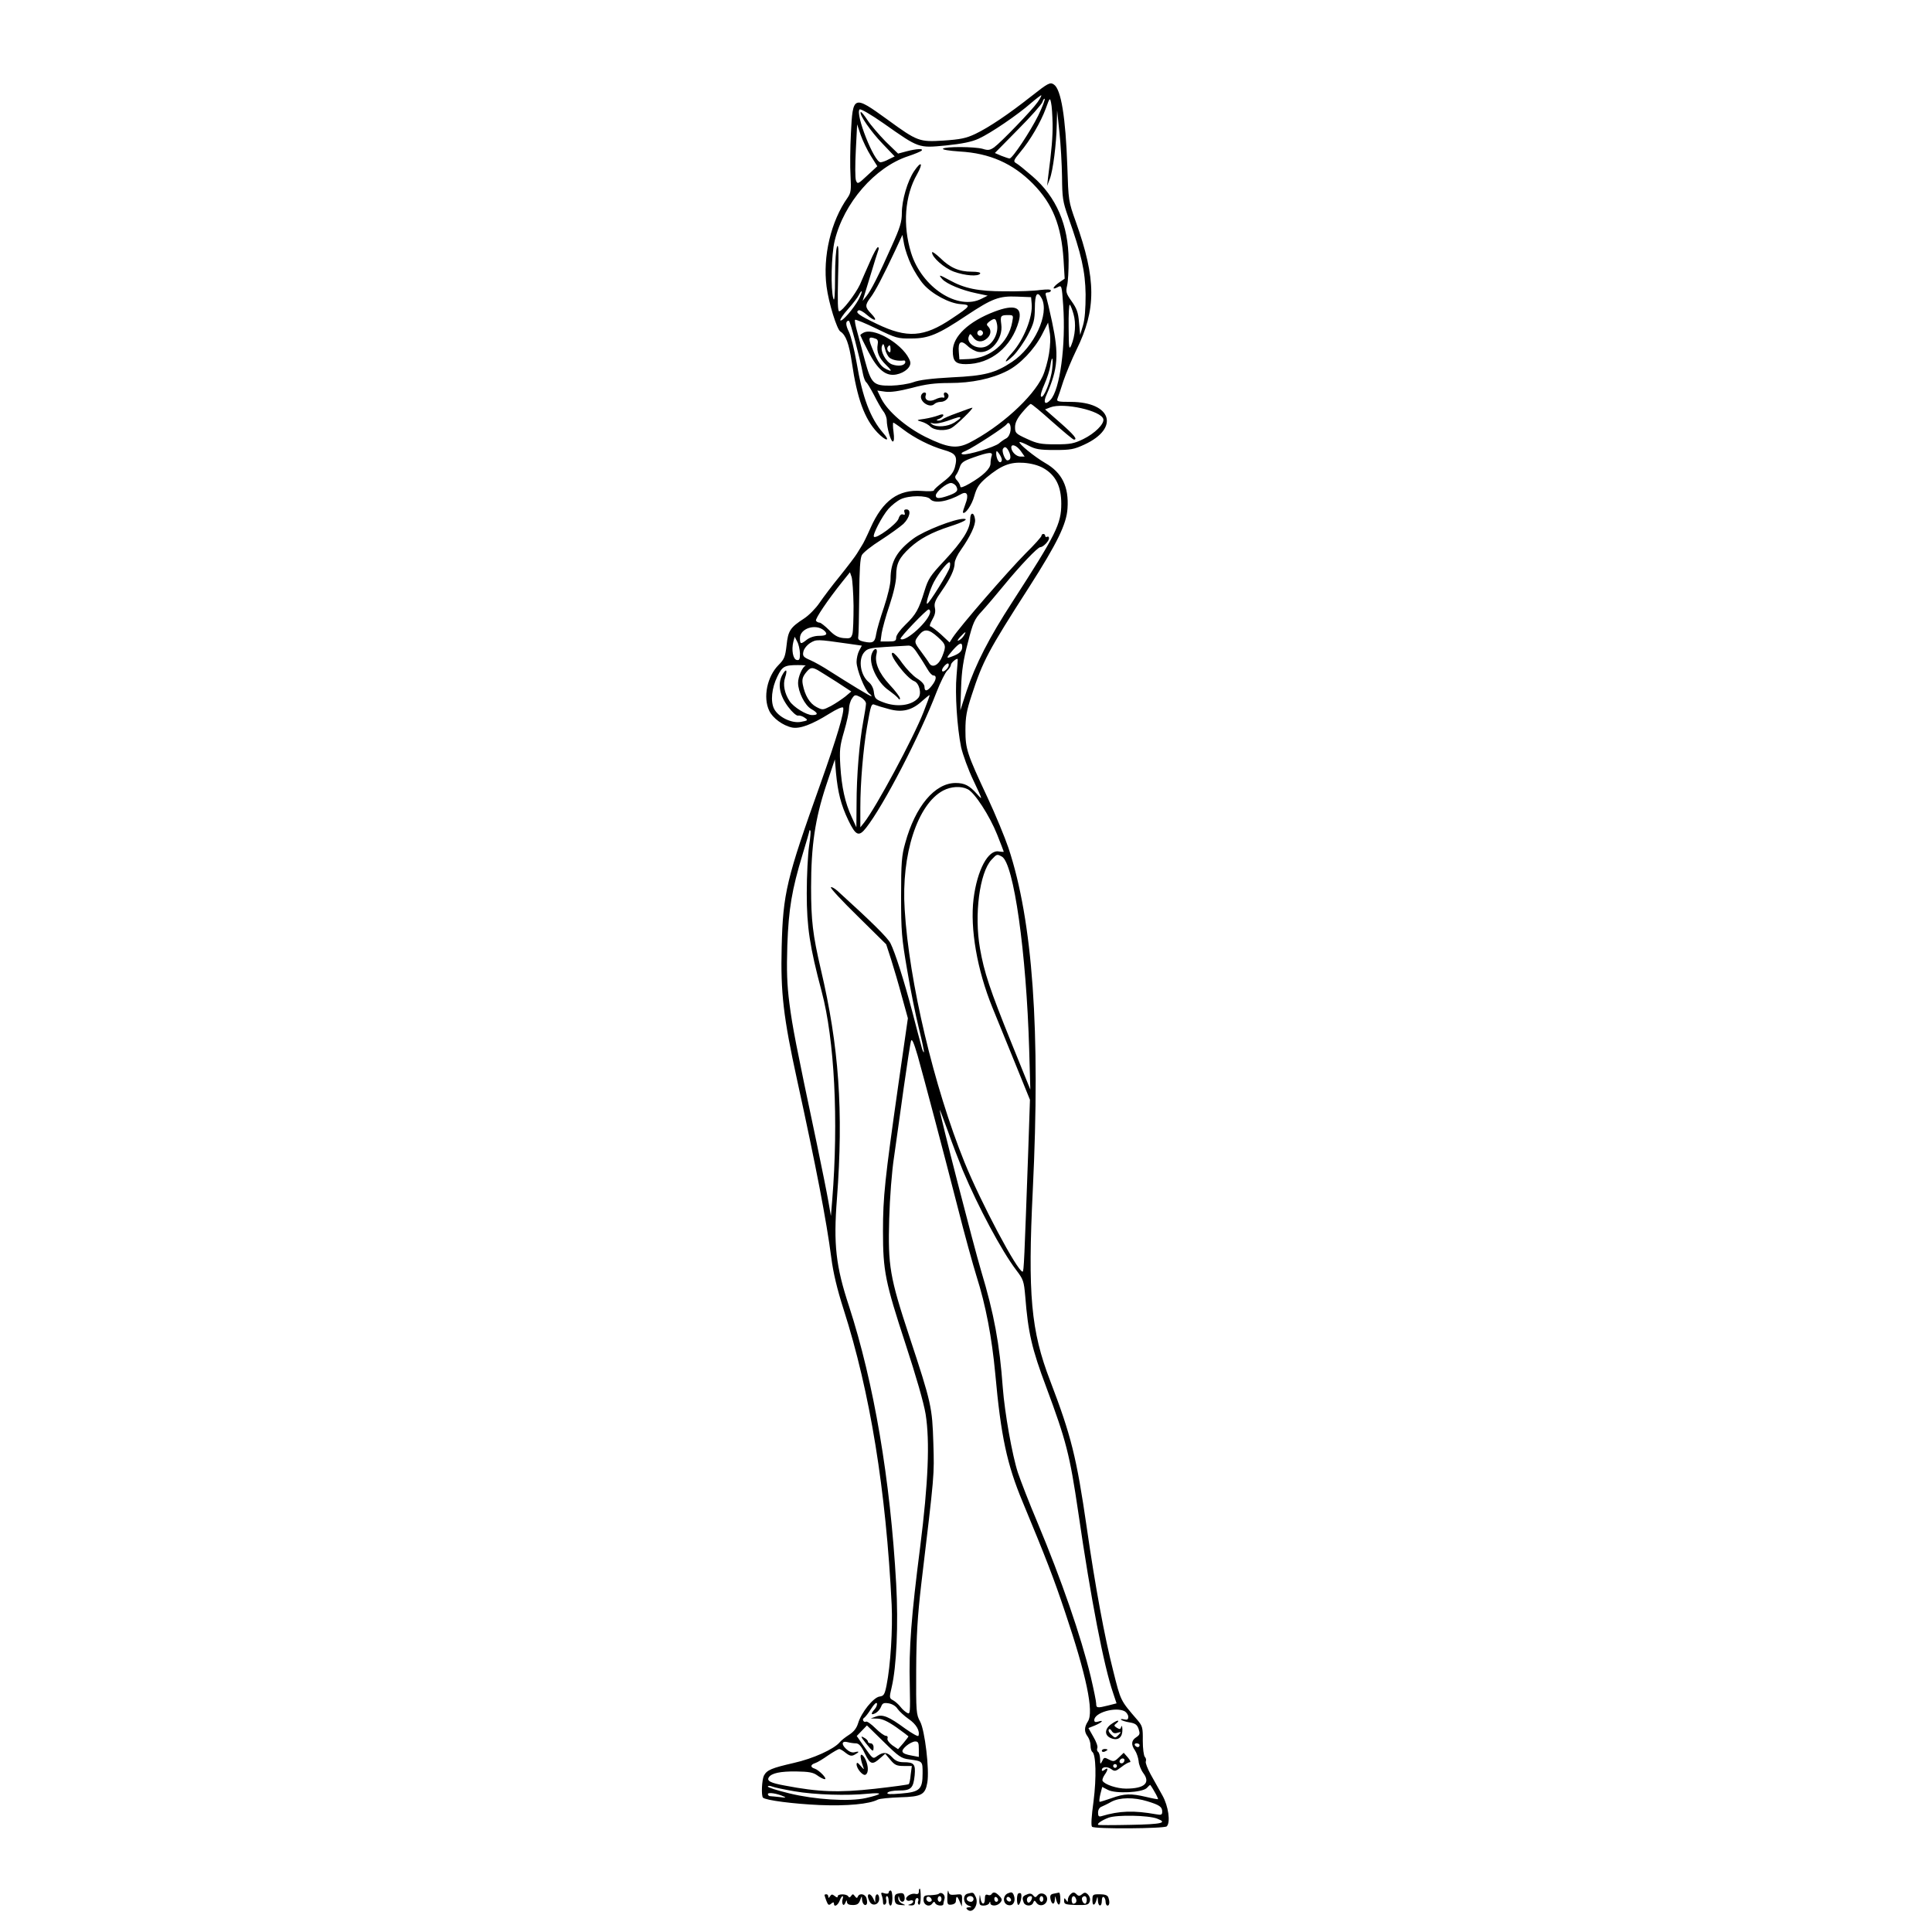 <?xml version="1.0" standalone="no"?>
<!DOCTYPE svg PUBLIC "-//W3C//DTD SVG 20010904//EN"
 "http://www.w3.org/TR/2001/REC-SVG-20010904/DTD/svg10.dtd">
<svg version="1.0" xmlns="http://www.w3.org/2000/svg"
 width="1024pt" height="1024pt" viewBox="0 0 1024 1024"
 preserveAspectRatio="xMidYMid meet">
<g transform="translate(0,1024) scale(0.1,-0.1)"
fill="#000000" stroke="none">
<path d="M5465 9729 c-119 -94 -223 -164 -296 -199 -49 -23 -79 -29 -168 -35
-128 -8 -138 -5 -297 111 -181 131 -184 130 -194 -73 -4 -76 -5 -177 -2 -225
4 -75 2 -90 -15 -115 -89 -125 -133 -313 -112 -472 11 -87 55 -227 73 -238 29
-18 46 -64 61 -164 28 -192 67 -299 135 -371 46 -48 73 -50 31 -3 -68 78 -110
189 -141 374 -12 68 -30 141 -41 163 -18 36 -18 58 0 58 7 0 56 -187 76 -287
4 -18 11 -35 16 -39 5 -3 23 -33 41 -67 17 -34 39 -73 49 -86 11 -13 19 -35
19 -48 0 -38 21 -113 32 -113 7 0 8 19 4 50 -4 28 -4 50 -1 50 2 0 26 -16 52
-36 59 -45 143 -88 216 -109 64 -18 73 -34 58 -92 -8 -28 -24 -48 -61 -76 -27
-21 -50 -41 -50 -46 0 -5 -29 -6 -65 -3 -123 9 -206 -50 -271 -196 -19 -43
-39 -84 -45 -92 -5 -8 -17 -28 -27 -44 -9 -15 -50 -69 -91 -120 -41 -50 -89
-114 -108 -142 -19 -28 -55 -65 -81 -82 -74 -48 -85 -65 -93 -142 -7 -61 -12
-74 -42 -104 -61 -61 -84 -172 -50 -243 18 -39 73 -79 121 -89 41 -8 104 15
197 73 40 25 71 39 74 32 7 -22 -34 -160 -119 -399 -182 -510 -200 -583 -207
-870 -6 -241 9 -371 82 -705 101 -462 155 -742 181 -941 10 -79 31 -167 65
-273 141 -440 225 -959 255 -1566 6 -131 -6 -322 -27 -427 -10 -50 -15 -57
-37 -60 -32 -4 -97 -84 -114 -142 -8 -26 -23 -45 -48 -61 -19 -12 -42 -30 -49
-39 -31 -37 -141 -87 -244 -110 -117 -27 -142 -37 -158 -67 -11 -22 -15 -106
-5 -117 15 -14 162 -33 300 -39 145 -6 264 5 309 29 10 5 63 10 117 12 115 3
134 14 145 78 12 67 -13 277 -38 323 -21 38 -22 52 -21 275 1 185 7 281 27
455 71 594 69 573 64 745 -6 192 -10 212 -127 566 -104 315 -114 374 -107 624
3 110 14 254 26 330 10 74 34 239 51 365 18 127 35 238 39 249 5 12 15 -12 35
-80 36 -129 127 -472 211 -799 36 -143 82 -309 101 -370 49 -154 81 -323 99
-515 30 -332 62 -481 145 -680 127 -306 165 -405 225 -584 113 -335 154 -530
121 -580 -20 -31 -20 -55 -1 -80 8 -11 15 -32 15 -47 0 -15 4 -30 9 -34 20
-12 23 -137 7 -262 -11 -79 -14 -129 -8 -135 13 -13 384 -10 396 2 21 21 9
107 -23 164 -17 31 -45 81 -62 111 -17 31 -29 62 -26 69 3 8 1 18 -5 24 -6 6
-11 45 -11 86 1 69 -2 78 -27 108 -93 108 -89 100 -130 263 -45 176 -95 446
-140 759 -54 372 -82 485 -194 778 -102 265 -119 457 -92 1010 41 843 0 1426
-129 1814 -19 56 -68 175 -110 265 -110 235 -118 259 -118 359 0 69 6 103 33
185 59 182 88 236 305 574 149 233 198 334 203 416 8 115 -29 190 -118 241
-57 33 -144 104 -136 111 2 2 24 -6 48 -19 36 -19 58 -23 138 -23 84 0 102 3
158 29 188 87 144 225 -72 226 -70 0 -77 2 -71 18 4 9 18 51 31 92 14 41 45
116 69 165 106 215 106 375 -3 680 -39 109 -39 112 -45 295 -9 258 -33 407
-71 432 -20 14 -31 8 -121 -63z m34 -31 c-28 -41 -194 -213 -230 -239 -22 -15
-32 -17 -60 -8 -42 12 -199 13 -211 1 -5 -5 30 -11 89 -15 159 -9 281 -63 388
-171 105 -107 150 -221 162 -402 l6 -101 -32 -22 c-34 -25 -36 -40 -3 -22 19
10 20 6 27 -95 15 -212 -17 -450 -67 -503 -28 -31 -41 -16 -21 27 61 138 66
213 29 387 -13 61 -27 120 -31 133 -6 17 -3 22 9 22 9 0 16 5 16 10 0 7 -20 7
-57 3 -32 -5 -116 -8 -188 -7 -141 0 -213 15 -294 60 -53 29 -59 30 -37 5 23
-26 106 -60 180 -75 l61 -13 -32 -16 c-125 -65 -317 59 -374 243 -45 146 -34
302 32 417 34 61 22 72 -16 16 -35 -52 -65 -154 -65 -222 0 -46 -9 -77 -54
-176 -69 -155 -109 -234 -134 -265 l-20 -25 20 65 c50 165 57 186 63 203 4 9
3 17 -2 17 -5 0 -24 -35 -42 -77 -19 -43 -43 -97 -53 -121 -24 -51 -94 -142
-110 -142 -8 0 -9 51 -6 182 4 130 3 176 -5 162 -6 -11 -11 -80 -11 -162 0
-94 -3 -134 -9 -115 -15 50 -11 233 7 307 48 200 213 390 389 448 34 11 66 25
71 29 14 13 -26 11 -79 -3 l-45 -12 -66 64 c-35 36 -79 87 -96 113 -17 26 -33
46 -36 43 -10 -11 54 -104 116 -168 l64 -67 -31 -15 c-16 -9 -36 -16 -44 -16
-34 0 -135 256 -111 280 5 5 59 -26 129 -75 186 -131 183 -130 328 -116 87 9
137 19 174 36 64 29 209 128 278 189 28 24 52 42 54 41 2 -2 -7 -19 -20 -37z
m4 -70 c-42 -85 -137 -228 -152 -228 -5 0 -24 7 -43 14 l-35 15 122 124 c68
68 126 134 130 146 4 12 9 20 12 17 3 -3 -12 -43 -34 -88z m76 -43 c1 -71 -5
-139 -24 -285 l-5 -45 14 36 c17 44 35 185 37 289 l2 75 12 -115 c7 -63 13
-170 14 -238 1 -110 4 -131 32 -210 71 -199 91 -290 93 -412 0 -76 -4 -132
-14 -165 l-15 -50 -6 66 c-4 53 -12 74 -39 112 -29 41 -32 50 -24 84 5 21 8
81 8 133 -1 187 -65 336 -191 445 -38 33 -77 65 -87 70 -16 9 -15 15 21 58 54
64 109 159 136 232 21 58 22 59 28 30 4 -16 7 -66 8 -110z m-963 -172 l34 -54
-52 -48 c-50 -47 -53 -48 -61 -28 -5 12 -5 84 -1 160 l7 138 19 -57 c11 -31
35 -81 54 -111z m214 -578 c16 -33 44 -78 64 -101 45 -52 139 -103 199 -106
56 -4 52 -10 -49 -77 -147 -99 -236 -105 -396 -28 -98 47 -116 61 -98 72 6 4
27 -8 46 -25 43 -37 59 -31 21 8 -33 34 -33 45 -3 85 25 33 66 112 132 252
l37 80 9 -50 c5 -27 22 -77 38 -110z m-279 -182 c-27 -49 -88 -120 -97 -111
-3 4 15 31 41 60 26 29 52 63 58 76 6 12 12 20 14 18 3 -2 -5 -21 -16 -43z
m970 6 c43 -81 -40 -260 -157 -337 -89 -59 -144 -74 -319 -82 -109 -6 -174
-14 -205 -26 -25 -9 -77 -17 -117 -18 -94 -1 -105 10 -139 134 -14 52 -32 121
-41 153 -9 31 -14 59 -11 62 3 3 54 -18 114 -47 102 -50 113 -53 184 -52 92 0
142 21 293 122 136 90 172 104 267 100 l75 -3 3 -34 c7 -70 -42 -192 -103
-260 -48 -53 -44 -64 6 -16 22 22 57 72 77 110 32 61 36 79 37 142 0 76 13 94
36 52z m169 -84 c14 -49 9 -114 -12 -165 -12 -27 -13 -17 -14 94 -1 69 2 123
6 121 4 -2 13 -25 20 -50z m-130 -210 c-6 -38 -21 -92 -34 -120 -52 -112 -225
-268 -389 -352 -67 -33 -113 -27 -233 32 -103 52 -199 135 -233 202 l-21 43
42 -6 c29 -4 74 3 141 20 74 20 122 26 201 26 115 0 222 22 304 64 68 34 143
113 184 191 l33 65 8 -48 c6 -29 4 -74 -3 -117z m17 -79 c-6 -62 -46 -161 -59
-148 -5 5 3 33 18 66 14 32 28 75 31 97 8 59 17 47 10 -15z m0 -281 c59 -52
110 -95 115 -95 21 0 2 24 -72 89 l-81 71 28 11 c70 27 272 -18 281 -63 5 -25
-45 -75 -106 -105 -49 -24 -69 -28 -147 -28 -78 0 -98 4 -152 29 -59 27 -63
31 -63 62 0 23 11 46 38 78 20 24 41 45 45 45 5 1 56 -42 114 -94z m-221 -47
c-2 -17 -11 -35 -22 -41 -10 -5 -28 -17 -39 -27 -24 -20 -167 -63 -192 -58
-13 3 -8 9 19 20 40 18 205 125 214 140 11 17 24 -4 20 -34z m54 -108 l21 -30
-22 0 c-22 0 -48 25 -49 48 0 22 28 12 50 -18z m-61 -6 c11 -26 8 -44 -10 -44
-12 0 -31 49 -23 61 9 16 20 10 33 -17z m-39 -41 c0 -7 -4 -13 -9 -13 -10 0
-21 25 -21 48 1 15 3 14 15 -2 8 -11 15 -26 15 -33z m-54 21 c-3 -9 -6 -26 -6
-40 0 -28 -40 -66 -111 -107 -31 -18 -49 -24 -49 -16 0 7 -7 21 -16 31 -12 12
-14 21 -7 30 6 7 15 26 20 42 8 25 20 33 74 52 79 28 103 30 95 8z m274 -65
c65 -37 95 -96 95 -189 0 -107 -27 -161 -259 -520 -124 -191 -195 -330 -243
-473 l-33 -102 4 120 c3 91 12 148 36 239 27 107 35 124 73 165 23 25 76 87
116 136 86 105 181 205 195 205 15 0 46 32 46 47 0 8 -4 11 -10 8 -5 -3 -10
-1 -10 4 0 6 -4 11 -10 11 -5 0 -10 -4 -10 -10 0 -5 -37 -47 -83 -92 -96 -97
-347 -386 -388 -448 l-16 -25 -46 43 c-26 23 -51 42 -56 42 -6 0 -1 16 10 35
14 24 19 43 14 64 -5 23 2 40 35 87 47 67 70 116 70 150 0 13 15 45 34 71 49
70 78 131 74 160 -5 41 -26 40 -26 -1 0 -50 -40 -114 -137 -218 -74 -79 -85
-95 -105 -160 -30 -98 -45 -125 -101 -179 -28 -27 -49 -56 -49 -68 0 -18 -6
-21 -41 -21 l-42 0 6 44 c4 24 22 91 42 149 22 66 35 125 35 157 0 63 16 94
73 147 53 48 114 81 212 113 72 23 102 40 72 40 -48 0 -209 -63 -265 -104 -89
-66 -122 -124 -122 -215 0 -27 -15 -90 -35 -150 -19 -56 -38 -120 -41 -141 -7
-45 -17 -51 -65 -41 -27 6 -33 12 -30 27 2 10 4 107 5 214 1 142 5 201 14 218
7 13 52 49 100 79 48 31 102 70 120 86 34 33 44 77 16 77 -11 0 -14 -5 -10
-16 4 -11 2 -15 -8 -11 -9 4 -18 -4 -24 -23 -10 -28 -118 -108 -130 -95 -9 9
43 109 77 148 17 19 46 42 65 51 44 21 139 21 156 1 21 -26 93 -14 164 26 32
18 42 -4 23 -52 -9 -24 -15 -44 -13 -46 11 -11 47 40 60 88 13 45 24 63 65 98
77 64 124 83 197 78 40 -3 77 -13 104 -28z m-461 -98 c12 -22 2 -33 -48 -50
-45 -15 -61 -14 -61 3 0 19 57 66 80 66 11 0 24 -9 29 -19z m-35 -428 c-6 -26
-110 -193 -120 -193 -7 0 7 51 27 97 19 45 77 123 91 123 5 0 5 -12 2 -27z
m-510 -203 c0 -69 -2 -136 -6 -150 -7 -23 -12 -25 -47 -22 -29 3 -48 13 -77
43 -21 21 -44 39 -50 39 -7 0 -15 4 -19 10 -6 9 63 111 139 206 l41 51 9 -26
c4 -14 9 -82 10 -151z m406 -32 c0 -45 -134 -167 -157 -144 -6 6 138 156 149
156 5 0 8 -6 8 -12z m-563 -99 c23 -20 14 -29 -26 -29 -23 0 -48 -8 -64 -20
-33 -26 -37 -25 -37 8 0 51 82 78 127 41z m603 -35 c45 -41 46 -47 24 -103
-18 -46 -52 -64 -69 -36 -5 9 -25 37 -42 60 -39 52 -39 54 -12 89 28 35 51 33
99 -10z m138 6 c-7 -11 -19 -22 -28 -25 -8 -4 -4 5 9 19 29 31 36 33 19 6z
m-868 -93 c0 -31 -3 -38 -17 -35 -20 4 -29 53 -18 97 l7 26 13 -25 c8 -14 14
-42 15 -63z m251 52 l77 -11 -14 -26 c-8 -15 -14 -42 -14 -60 0 -41 44 -150
67 -168 10 -7 15 -14 11 -14 -7 0 -112 64 -222 134 -32 21 -78 47 -101 57 -37
16 -42 22 -37 45 3 15 18 34 36 46 33 20 36 20 197 -3z m609 -18 c0 -22 -15
-36 -53 -50 -34 -13 -34 -10 4 34 35 39 49 44 49 16z m-234 -39 c18 -26 40
-62 50 -79 10 -18 24 -33 31 -33 19 0 16 -24 -8 -54 -24 -31 -39 -33 -39 -6 0
12 -15 29 -39 44 -22 14 -56 50 -78 80 -21 31 -44 56 -51 56 -29 0 73 -135
113 -150 27 -10 41 -65 23 -88 -35 -42 -115 -52 -187 -24 -40 15 -45 21 -49
52 -2 22 -13 43 -28 55 -43 36 -56 117 -25 156 17 21 30 25 113 30 51 3 104 6
118 7 20 2 32 -8 56 -46z m204 -112 c-9 -98 3 -276 24 -380 9 -39 38 -120 66
-178 49 -104 50 -106 18 -70 -40 45 -66 58 -113 58 -110 0 -214 -124 -267
-318 -19 -66 -22 -105 -22 -282 0 -187 3 -221 32 -390 17 -102 45 -241 62
-309 17 -68 29 -126 27 -128 -3 -2 -9 13 -14 34 -6 21 -27 101 -47 178 -45
171 -92 317 -116 365 -15 30 -99 113 -282 279 -15 13 -31 22 -34 18 -4 -4 60
-73 143 -154 l150 -148 26 -80 c14 -44 40 -132 57 -196 l32 -116 -51 -355
c-71 -499 -81 -591 -81 -774 0 -211 12 -269 120 -599 55 -168 96 -309 106
-370 23 -144 14 -364 -29 -705 -47 -366 -60 -538 -55 -729 3 -148 2 -159 -13
-150 -10 5 -26 19 -36 32 -10 13 -28 29 -39 35 -21 11 -21 14 -8 69 26 110 36
333 24 548 -31 554 -118 1066 -250 1472 -70 212 -83 328 -64 570 35 464 11
807 -86 1218 -42 181 -51 255 -51 432 0 219 21 362 79 538 l47 140 6 -72 c10
-104 26 -168 65 -250 40 -83 56 -90 95 -40 92 117 284 487 373 719 21 53 46
104 57 114 10 9 19 23 19 30 0 11 31 37 36 31 1 -1 -2 -40 -6 -87z m-54 32
c-23 -23 -33 -6 -10 19 12 13 20 16 22 9 3 -7 -3 -19 -12 -28z m-746 20 c-17
-6 -40 -59 -40 -91 0 -48 36 -120 70 -139 37 -21 38 -32 5 -32 -31 0 -99 42
-120 74 -27 41 -36 88 -24 124 15 45 5 52 -16 12 -24 -47 -13 -106 33 -167 21
-28 43 -47 52 -46 9 2 24 -3 35 -11 19 -13 18 -15 -20 -22 -49 -9 -119 25
-142 69 -20 39 -13 110 17 171 26 54 38 61 109 61 28 0 46 -2 41 -3z m63 -23
c12 -7 57 -35 101 -63 l78 -51 -32 -27 c-18 -14 -52 -37 -76 -50 -43 -22 -44
-22 -77 -5 -36 19 -61 62 -72 119 -5 26 -1 40 15 61 24 30 32 32 63 16z m257
-178 c0 -10 -7 -54 -15 -97 -20 -108 -35 -285 -35 -434 l-1 -125 -25 55 c-35
75 -53 158 -60 270 -5 84 -3 105 20 184 14 48 26 102 26 120 0 17 7 42 16 54
14 21 17 21 45 7 16 -9 29 -24 29 -34z m305 -45 c-54 -138 -252 -506 -315
-586 l-20 -25 0 105 c0 131 15 307 35 425 21 121 23 128 43 119 10 -4 42 -14
73 -22 70 -20 123 -7 177 43 20 18 38 32 39 31 2 -1 -13 -42 -32 -90z m234
-409 c37 -18 116 -140 156 -240 19 -48 35 -89 35 -91 0 -2 -11 -1 -25 1 -57
12 -116 -98 -135 -252 -19 -157 19 -376 100 -575 21 -52 75 -184 119 -292 l80
-197 -9 -268 c-21 -583 -23 -643 -30 -643 -27 0 -222 368 -308 580 -162 401
-294 957 -317 1340 -19 291 68 558 204 630 42 22 95 25 130 7z m-841 -303 c-6
-43 -12 -155 -12 -249 0 -179 16 -283 79 -520 68 -255 90 -683 56 -1105 l-7
-85 -13 75 c-7 41 -35 181 -62 310 -114 539 -128 614 -145 742 -13 102 -15
174 -11 308 7 194 24 294 81 482 20 65 36 121 36 125 0 3 2 4 5 1 3 -3 0 -40
-7 -84z m1022 -54 c63 -34 130 -508 145 -1025 l6 -210 -100 247 c-115 285
-145 375 -167 502 -31 178 -2 401 61 469 29 31 29 31 55 17z m-207 -1663 c82
-195 205 -425 282 -527 39 -51 42 -60 49 -140 15 -192 35 -279 111 -481 106
-285 125 -358 170 -664 67 -462 136 -817 185 -959 l18 -54 -43 -11 c-60 -15
-65 -14 -65 10 0 11 -13 75 -29 143 -52 215 -154 510 -284 821 -42 99 -87 216
-102 260 -30 92 -70 318 -80 450 -17 233 -46 391 -115 620 -38 127 -221 836
-219 852 0 4 19 -46 43 -112 23 -66 59 -159 79 -208z m-467 -2856 c-22 -24
-20 -34 4 -21 12 6 25 21 30 34 7 19 14 22 40 18 18 -3 38 -14 47 -29 9 -13
36 -38 59 -54 40 -27 61 -63 52 -89 -2 -6 -33 12 -70 38 -87 64 -119 77 -155
64 l-28 -10 36 -1 c25 -1 54 -14 100 -46 35 -25 64 -47 64 -48 0 -2 -12 -18
-27 -36 l-28 -32 -31 21 c-17 13 -28 28 -25 36 3 8 -1 14 -9 14 -8 0 -33 18
-55 40 -23 23 -45 38 -50 35 -5 -3 -11 -1 -14 4 -4 5 -2 13 4 16 6 4 23 25 37
48 15 24 28 36 31 29 2 -7 -3 -21 -12 -31z m1325 -11 c10 -6 19 -19 19 -29 0
-15 -5 -18 -22 -14 -13 3 -20 2 -16 -2 4 -4 25 -11 45 -14 30 -5 40 -12 48
-35 8 -25 7 -31 -13 -44 -26 -17 -28 -39 -6 -70 8 -12 17 -38 19 -56 1 -19 13
-48 25 -64 39 -52 6 -82 -92 -82 -47 0 -112 21 -124 41 -3 5 2 19 10 31 20 28
21 44 1 28 -9 -7 -15 -8 -15 -2 0 18 27 21 49 6 19 -14 24 -13 54 10 19 15 39
26 45 26 7 0 2 11 -10 25 l-22 25 -26 -25 c-23 -22 -28 -23 -52 -11 -24 13
-27 12 -36 -8 -10 -19 -11 -18 -11 11 -1 17 -5 34 -11 38 -5 3 -7 12 -4 20 4
8 -6 35 -21 60 l-26 46 35 14 c38 16 50 31 16 20 -14 -4 -20 -2 -20 8 0 40
113 72 161 47z m-1142 -255 c72 -10 71 -9 71 -74 0 -85 -15 -99 -114 -107 -59
-5 -77 -4 -72 4 4 7 31 12 60 12 65 0 77 12 84 81 5 59 -3 69 -59 69 -25 0
-43 7 -59 25 -27 29 -47 31 -79 9 -25 -18 -23 -20 -74 53 l-36 52 27 28 27 28
89 -87 c79 -78 93 -88 135 -93z m-283 85 c16 0 29 -14 48 -54 29 -60 40 -62
84 -22 l24 21 27 -32 c23 -28 34 -33 71 -33 l43 0 -6 -45 c-2 -26 -7 -48 -10
-51 -2 -3 -84 -14 -182 -25 -189 -21 -297 -17 -474 17 -78 14 -98 25 -86 44
14 22 61 32 145 31 68 -1 90 -5 112 -21 15 -11 33 -20 39 -20 17 0 -29 48 -53
56 -24 7 -23 21 2 29 11 3 42 22 69 41 28 19 55 34 59 34 5 0 21 -9 35 -21 21
-16 31 -18 47 -9 26 14 26 20 0 13 -14 -4 -30 3 -45 17 -28 26 -23 45 9 36 11
-3 31 -6 42 -6z m334 -31 l0 -41 -37 7 c-56 10 -63 22 -30 51 15 13 37 24 48
24 16 0 19 -7 19 -41z m1170 21 c0 -5 -4 -10 -9 -10 -6 0 -13 5 -16 10 -3 6 1
10 9 10 9 0 16 -4 16 -10z m-80 -78 c0 -13 -12 -22 -22 -16 -10 6 -1 24 13 24
5 0 9 -4 9 -8z m-40 -32 c0 -5 -4 -10 -10 -10 -5 0 -10 5 -10 10 0 6 5 10 10
10 6 0 10 -4 10 -10z m-1710 -134 c110 -19 281 -24 390 -13 84 8 78 -3 -11
-23 -89 -20 -272 -8 -406 25 -62 15 -113 31 -113 36 0 5 10 5 23 0 12 -5 65
-16 117 -25z m1909 -2 c12 -20 20 -38 19 -40 -2 -1 -30 4 -63 12 -81 19 -115
18 -182 -6 -32 -11 -60 -20 -64 -20 -4 0 -2 18 3 40 l10 39 31 -16 c41 -21
180 -14 205 10 9 10 17 17 18 17 1 0 12 -16 23 -36z m-1964 -26 c14 -6 8 -7
-20 -3 -22 2 -46 5 -52 5 -7 0 -13 5 -13 11 0 11 48 4 85 -13z m1926 -25 c66
-20 79 -30 79 -55 0 -17 -5 -19 -32 -14 -118 21 -194 19 -290 -10 -14 -4 -18
0 -18 19 0 14 7 27 18 31 9 4 33 15 52 26 44 24 120 25 191 3z m52 -92 c58
-22 25 -30 -140 -33 -93 -2 -170 -2 -172 0 -9 5 18 24 55 38 44 16 210 13 257
-5z"/>
<path d="M4940 8902 c0 -26 63 -82 116 -102 58 -21 129 -27 139 -10 4 6 -13
10 -45 10 -66 0 -115 21 -167 73 -24 22 -43 36 -43 29z"/>
<path d="M5270 8588 c-136 -52 -220 -131 -220 -208 0 -55 15 -70 69 -70 132 0
243 91 281 228 20 75 -22 91 -130 50z m95 -55 c-20 -111 -116 -192 -231 -196
l-49 -2 -3 39 c-5 55 11 66 46 33 15 -15 41 -29 57 -32 65 -12 133 69 122 146
-6 45 -3 49 36 49 28 0 29 -1 22 -37z m-82 -5 c13 -48 -18 -111 -61 -126 -46
-16 -102 19 -87 55 6 16 8 16 22 -4 18 -27 49 -30 75 -6 21 19 23 44 6 62 -11
10 -9 15 6 27 27 19 33 18 39 -8z m-73 -53 c0 -8 -7 -15 -15 -15 -8 0 -15 7
-15 15 0 8 7 15 15 15 8 0 15 -7 15 -15z"/>
<path d="M4582 8479 c-12 -5 -22 -12 -22 -16 1 -4 20 -44 43 -88 50 -96 92
-130 147 -120 47 9 82 42 74 69 -25 80 -178 178 -242 155z m61 -35 c9 -3 12
-14 9 -29 -7 -40 6 -72 45 -110 24 -23 30 -33 18 -29 -44 15 -61 39 -94 123
-21 52 -17 60 22 45z m73 -101 c17 -12 44 -17 73 -14 7 2 11 -4 9 -11 -6 -17
-38 -21 -71 -9 -32 13 -63 71 -52 98 6 15 9 12 16 -17 4 -18 15 -40 25 -47z
m4 45 c0 -16 -3 -19 -11 -11 -6 6 -8 16 -5 22 11 17 16 13 16 -11z"/>
<path d="M4885 8150 c-20 -32 41 -78 68 -51 6 6 21 11 33 11 25 0 49 24 39 40
-10 16 -28 12 -21 -6 4 -10 1 -14 -6 -11 -7 2 -26 -2 -41 -10 -32 -16 -60 -3
-50 23 6 16 -12 19 -22 4z"/>
<path d="M5073 8051 c-40 -14 -75 -30 -79 -34 -4 -4 -14 -7 -23 -6 -10 0 -8 4
7 9 12 5 22 14 22 19 0 7 -10 6 -27 -1 -16 -6 -48 -14 -73 -18 -44 -6 -44 -7
-16 -15 16 -4 37 -16 47 -26 21 -21 79 -25 111 -8 25 13 123 109 111 108 -4 0
-40 -13 -80 -28z m17 -26 c0 -3 -15 -14 -32 -25 -36 -22 -94 -26 -118 -9 -12
8 -11 9 6 5 11 -4 45 3 75 13 59 21 69 24 69 16z"/>
<path d="M4621 6776 c-20 -50 28 -154 91 -196 18 -13 39 -30 46 -38 9 -12 12
-12 12 -3 0 7 -25 40 -55 72 -57 62 -81 118 -69 164 8 32 -13 34 -25 1z"/>
<path d="M5886 1099 c-34 -27 -31 -60 6 -73 36 -13 58 7 57 48 -1 17 -3 23 -6
14 -4 -14 -8 -15 -23 -6 -17 11 -17 13 -2 25 9 7 12 13 6 13 -6 0 -23 -10 -38
-21z m37 -43 c21 6 21 5 5 -12 -17 -17 -18 -17 -37 1 -11 9 -18 22 -14 28 3 5
10 2 15 -7 7 -12 16 -15 31 -10z"/>
<path d="M5840 960 c0 -5 7 -7 15 -4 8 4 15 8 15 10 0 2 -7 4 -15 4 -8 0 -15
-4 -15 -10z"/>
<path d="M4589 1001 c37 -47 41 -49 41 -21 0 11 -7 20 -15 20 -8 0 -15 4 -15
10 0 5 -10 15 -22 21 -18 10 -16 4 11 -30z"/>
<path d="M4563 918 c2 -13 8 -32 12 -43 7 -16 4 -15 -13 5 -16 19 -21 21 -22
9 0 -24 35 -64 48 -55 16 9 15 45 0 79 -16 33 -32 36 -25 5z"/>
<path d="M4870 214 c0 -11 -6 -15 -18 -12 -22 6 -57 -16 -48 -31 4 -6 13 -8
21 -4 8 3 15 0 15 -5 0 -6 -8 -13 -17 -15 -14 -4 -12 -5 5 -6 16 -1 22 5 22
19 0 11 5 20 11 20 6 0 9 -7 6 -15 -4 -8 -2 -17 3 -20 6 -4 10 13 10 39 0 25
-2 46 -5 46 -3 0 -5 -7 -5 -16z"/>
<path d="M5021 189 c-1 -42 1 -46 21 -44 13 1 23 8 24 16 2 32 6 33 19 4 l13
-30 1 34 c1 32 0 33 -34 29 -28 -3 -35 0 -38 17 -2 11 -5 -1 -6 -26z"/>
<path d="M4710 209 c0 -6 -9 -8 -22 -4 -17 6 -20 4 -15 -10 4 -9 7 -26 7 -36
0 -12 4 -17 11 -13 6 3 9 15 6 25 -3 11 -1 19 4 19 5 0 9 -11 9 -25 0 -14 5
-25 10 -25 6 0 10 18 10 40 0 22 -4 40 -10 40 -5 0 -10 -5 -10 -11z"/>
<path d="M5342 205 c-30 -13 -27 -59 5 -63 25 -4 38 24 26 54 -7 16 -12 17
-31 9z m15 -41 c-9 -9 -28 6 -21 18 4 6 10 6 17 -1 6 -6 8 -13 4 -17z"/>
<path d="M4757 203 c-13 -3 -17 -12 -15 -31 2 -22 9 -27 33 -29 27 -2 28 -2 8
7 -13 5 -22 17 -22 27 1 17 2 17 6 1 6 -26 30 -22 28 4 -2 24 -10 28 -38 21z"/>
<path d="M4975 202 c-3 -3 -23 -6 -43 -7 -33 0 -37 -3 -37 -25 0 -28 32 -41
47 -18 7 10 11 10 15 1 5 -14 43 -18 43 -5 0 4 3 17 6 28 6 21 -17 40 -31 26z
m-37 -30 c2 -7 -3 -12 -12 -12 -9 0 -16 7 -16 16 0 17 22 14 28 -4z m52 3 c0
-8 -4 -15 -10 -15 -5 0 -10 7 -10 15 0 8 5 15 10 15 6 0 10 -7 10 -15z"/>
<path d="M5128 203 c-27 -7 -23 -52 5 -63 20 -8 20 -9 3 -9 -14 -1 -17 -4 -10
-11 29 -29 66 29 44 69 -11 22 -12 22 -42 14z m32 -28 c0 -8 -6 -15 -14 -15
-17 0 -28 14 -19 24 12 12 33 6 33 -9z"/>
<path d="M5255 200 c-3 -5 -12 -7 -20 -3 -11 4 -15 -2 -15 -21 0 -35 -18 -33
-23 2 -4 25 -4 25 -6 -5 -1 -29 2 -33 23 -33 13 0 27 6 29 13 4 10 6 10 6 0 1
-16 33 -17 49 -1 16 16 15 23 -4 42 -18 18 -30 20 -39 6z m35 -31 c0 -5 -4 -9
-10 -9 -5 0 -10 7 -10 16 0 8 5 12 10 9 6 -3 10 -10 10 -16z"/>
<path d="M5396 203 c-9 -10 -7 -65 3 -59 11 7 20 55 11 61 -4 2 -10 2 -14 -2z"/>
<path d="M5443 199 c-24 -9 -27 -17 -17 -43 8 -20 43 -21 50 -1 6 14 8 14 18
-1 18 -24 56 -10 56 21 0 27 -34 40 -51 19 -10 -12 -13 -12 -23 0 -8 10 -18
12 -33 5z m27 -16 c-1 -18 -18 -35 -24 -24 -4 6 -4 16 -1 21 7 12 25 13 25 3z
m60 -8 c0 -8 -4 -15 -10 -15 -5 0 -10 7 -10 15 0 8 5 15 10 15 6 0 10 -7 10
-15z"/>
<path d="M5584 203 c-16 -3 -20 -10 -16 -29 6 -30 22 -32 23 -1 1 20 2 20 6 2
9 -38 23 -40 23 -2 0 20 -3 36 -7 36 -5 -1 -17 -4 -29 -6z"/>
<path d="M5672 198 c-7 -7 -12 -19 -12 -27 0 -14 -1 -14 -10 -1 -8 12 -10 12
-10 -5 0 -18 7 -20 65 -22 57 -1 65 1 71 19 4 12 0 26 -9 36 -13 13 -19 13
-32 2 -12 -10 -19 -10 -27 -2 -15 15 -21 15 -36 0z m31 -22 c6 -15 -1 -26 -15
-26 -4 0 -8 9 -8 20 0 23 15 27 23 6z m57 -6 c0 -11 -4 -20 -9 -20 -11 0 -22
26 -14 34 12 12 23 5 23 -14z"/>
<path d="M4370 196 c0 -3 5 -17 10 -31 9 -23 13 -25 25 -15 10 9 15 9 15 1 0
-21 20 -11 30 14 5 14 12 25 16 25 3 0 3 -7 0 -16 -3 -9 -3 -21 1 -27 4 -7 9
-3 14 9 6 14 8 15 8 3 1 -11 11 -16 31 -16 23 0 32 6 39 26 9 24 9 24 10 4 1
-23 16 -39 25 -25 3 5 2 18 -1 30 -6 24 -38 30 -46 10 -4 -10 -8 -9 -16 2 -9
12 -12 13 -20 1 -6 -9 -11 -10 -15 -2 -9 14 -56 14 -56 0 0 -8 -5 -7 -16 2
-13 10 -17 10 -25 -2 -6 -10 -9 -10 -9 -1 0 6 -4 12 -10 12 -5 0 -10 -2 -10
-4z"/>
<path d="M4600 189 c0 -6 4 -19 10 -29 14 -26 50 -15 50 16 0 30 -20 32 -21 2
l0 -23 -11 23 c-11 23 -28 30 -28 11z"/>
<path d="M5790 168 c0 -34 14 -29 23 7 4 15 5 13 6 -7 1 -35 21 -37 21 -2 0
14 4 23 10 19 6 -3 10 -15 10 -26 0 -10 5 -19 10 -19 11 0 13 20 4 44 -4 11
-19 16 -45 16 -37 0 -39 -1 -39 -32z"/>
</g>
</svg>
